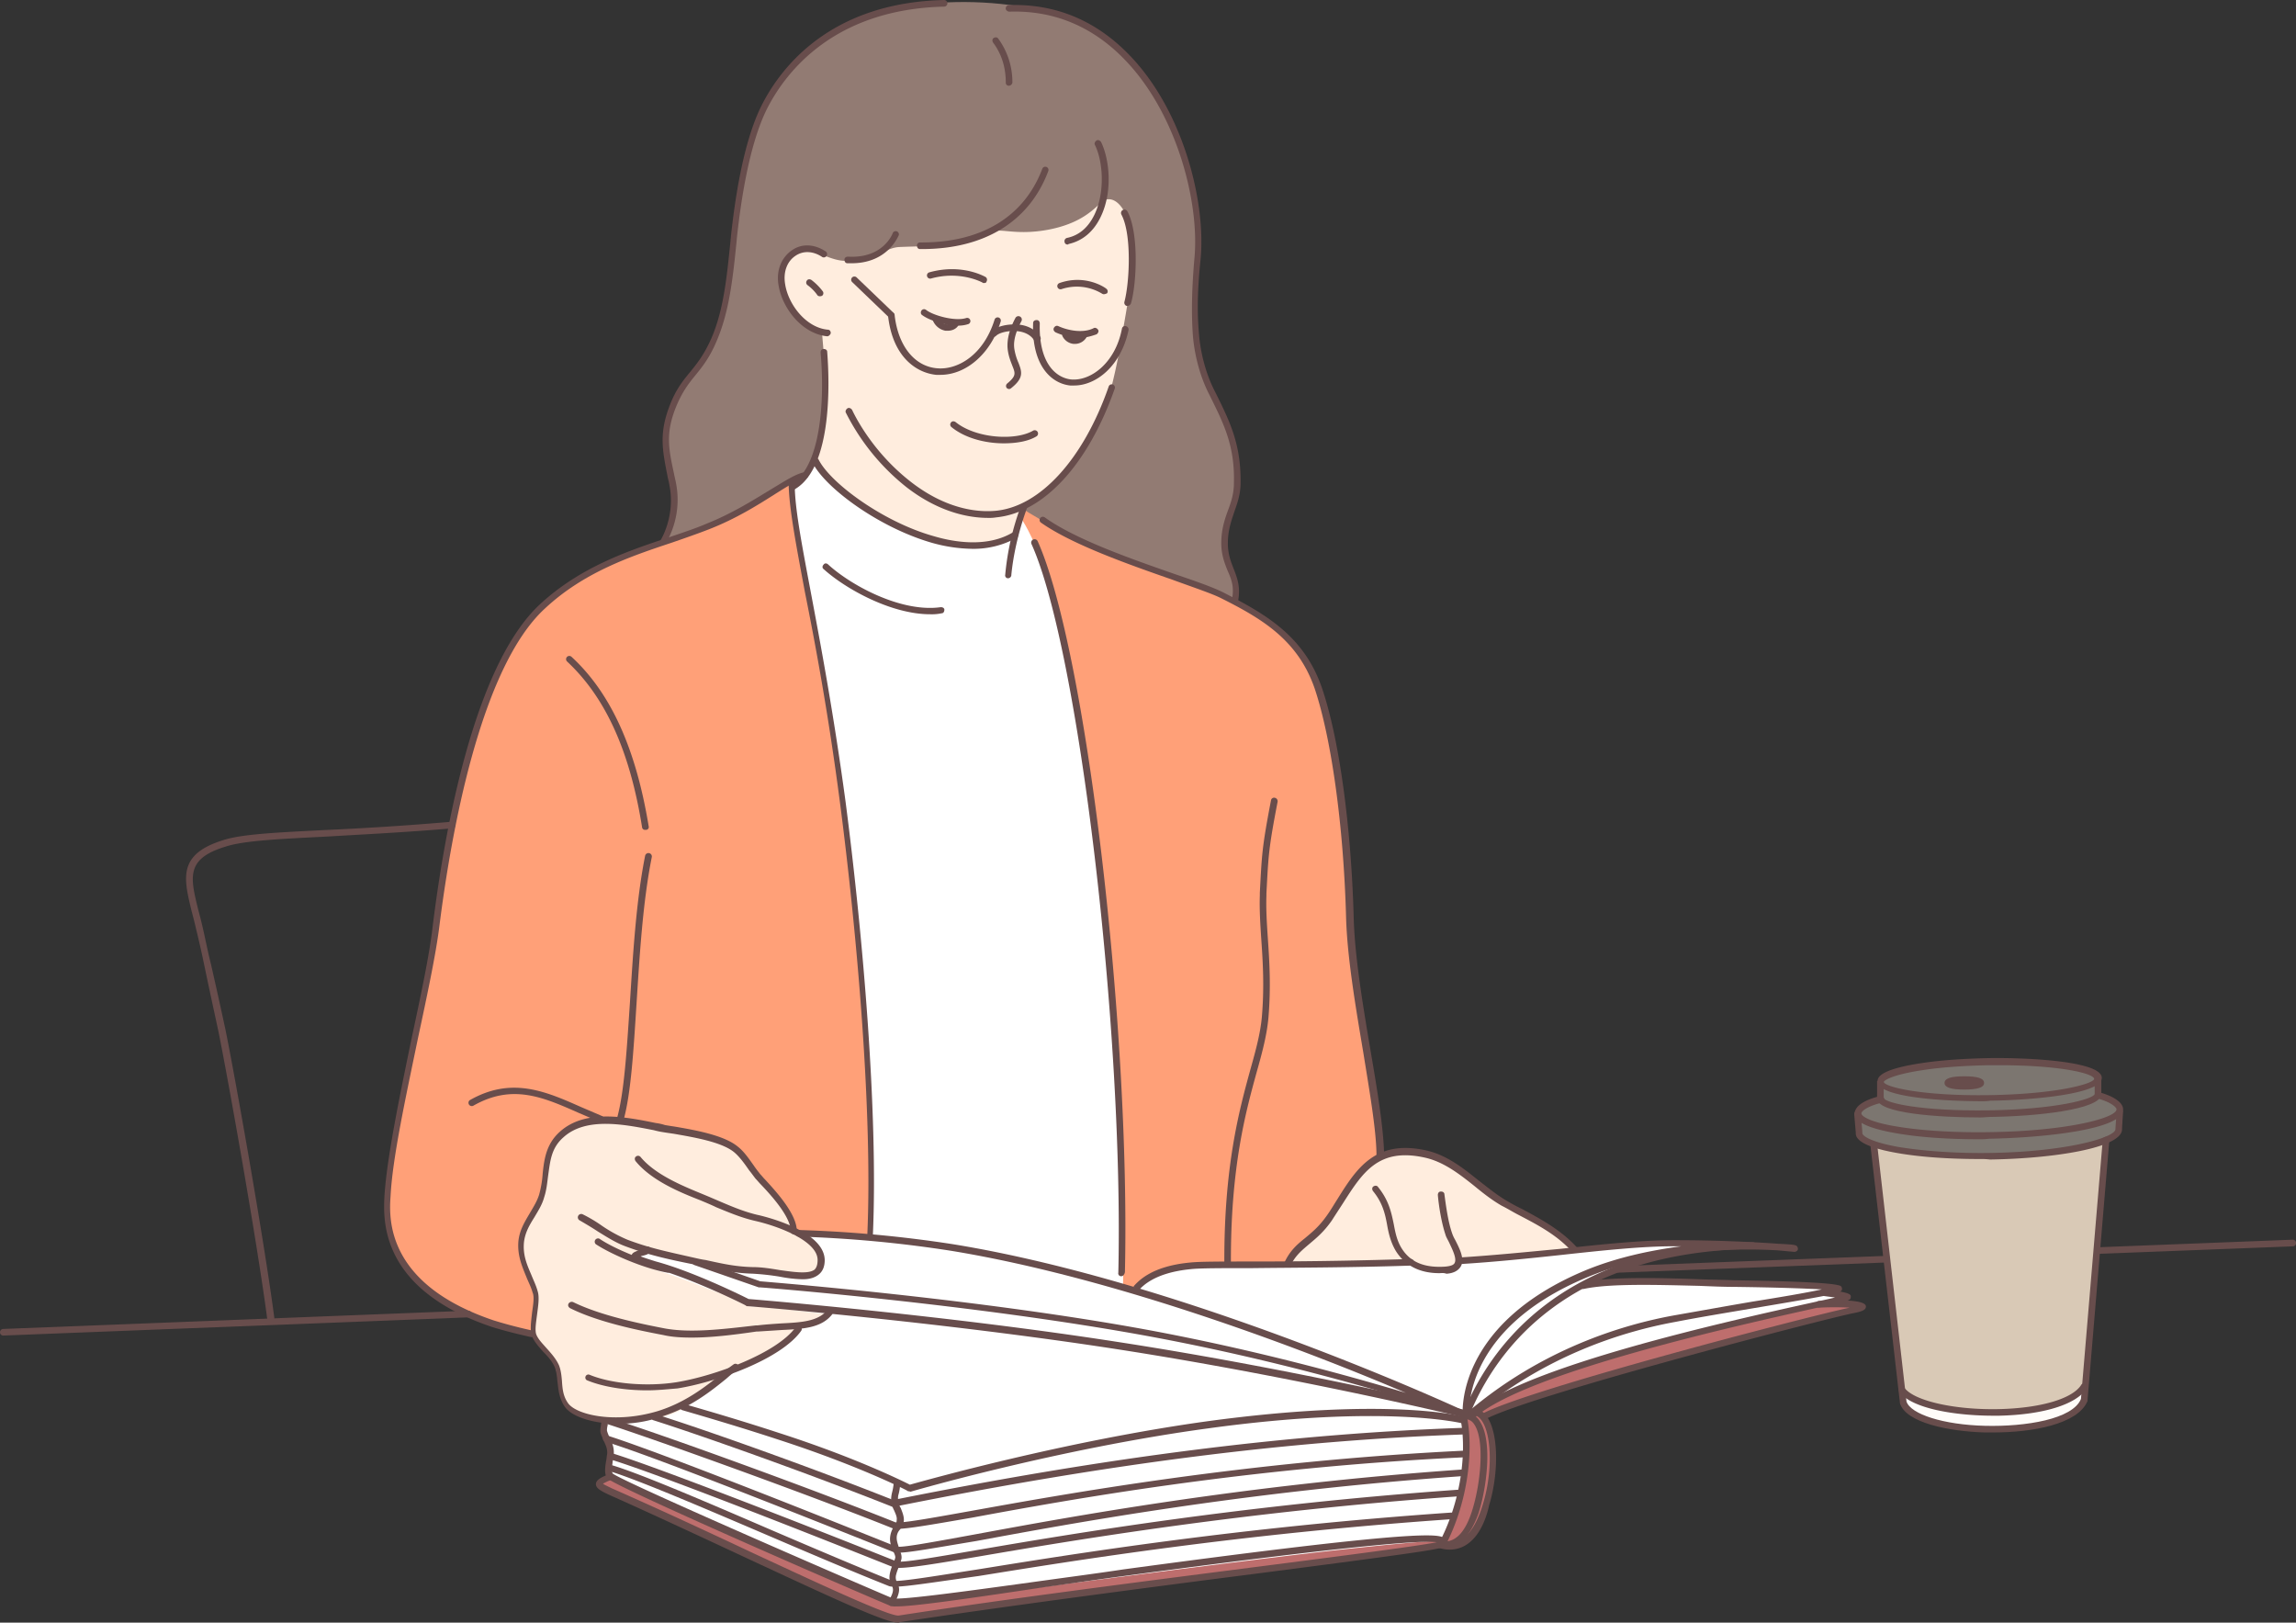 <svg xmlns="http://www.w3.org/2000/svg" viewBox="0 0 2077.89 1468.34"><rect x="0" y="0" width="2077.89" height="1468.34" fill="#333333" stroke="none"/><defs><style>.cls-1{fill:#be6e6d;}.cls-2{fill:#927b73;}.cls-3{fill:#ffa078;}.cls-4{fill:#fff;}.cls-5{fill:#ffedde;}.cls-6{fill:#d9c9b6;}.cls-7{fill:#7c7670;}.cls-8{fill:#fffcf9;}.cls-9{fill:#684d4c;}</style></defs><g id="レイヤー_2" data-name="レイヤー 2"><g id="_Layer_" data-name="&lt;Layer&gt;"><path class="cls-1" d="M549,1338l1112.62-159.27,21.57,5s-101,23-185.43,47.74c-34,10.09-73.44,21.57-99.15,30.29-38.09,12.85-54.62,21.12-54.62,21.12s6.43,11,7.35,28.45c.91,19.74-3.68,47.28-9.64,62.43-3.22,8.26-10.1,17.44-15.61,20.65-12.85,8.26-23.87,4.59-23.87,4.59l-493,67.47-56.46-23.86-211.14-97.77Z"/><path class="cls-2" d="M717,62C735.78,38.1,768.82,16.52,811.05,7.8c39.48-8.26,85.38-7.8,125.31.46,13.77,3.22,30.29,7.35,44.06,14.69,23,11.93,43.15,31.67,53.25,45.44,13.31,17.9,39,62,47.27,107,8.73,46.82-6.42,91.8,3.22,143.21,3.21,17.9,13.77,37.17,20.65,53.7,8.26,20.65,13.77,35.8,16.07,55.54s-16.53,46.36-11.94,70.68c2.3,10.56,7.35,22.49,8.72,31.68,1.84,12.85,0,15.14,0,15.14L600.37,493.88s10.1-27.08,9.18-46.36c-.92-19.73-12.85-31.67-6.88-61.5,6.42-30.75,38.09-57.38,48.19-92.72,15.61-54.62,15.61-116.59,27.08-162C686.66,99.6,706.4,75.28,717,62Z"/><path class="cls-3" d="M918.46,470,924,459.46s44.52,29.83,107.4,51.41c47.74,16.52,107,36.72,139.08,72.06,12.39,13.31,25.24,46.82,27.54,56.91,7.8,35.81,11.47,56.46,16.52,92.26,3.22,24.33,4.59,108.79,9.64,136.33,18.36,102.36,26.17,190,26.17,190l-90,101.44-146,13.31s.92-88.12-4.13-197.82c-4.13-85.84-12.39-184.06-24.79-267.6C960.69,533.82,918.46,470,918.46,470Z"/><path class="cls-3" d="M429.16,665.55C439.72,633.88,452.57,588.9,476,565c18.36-18.36,39.48-36.26,60.59-48.2,34.43-19.27,70.23-28.45,101.9-41.31A486.92,486.92,0,0,0,716,434.67s1.84,24.79,11.47,81.25c14.24,79.86,39,211.14,46.82,312.58,6.43,84.45,11.48,146.42,12.85,197.37,1.38,52.78-.45,92.71-.45,92.71l-305.24,89.05a234.71,234.71,0,0,1-60.13-18.36c-12.85-6-26.62-16.52-36.26-24.33-33.05-27.54-35.8-67-35.8-67l5.51-56.46,34-167.53C401.62,798.66,412.18,716.5,429.16,665.55Z"/><path class="cls-4" d="M547.13,1288.41l26.16-150.09,19.74-9.18,132.65-14.23s87.21,5.51,162.48,18.82a1143.24,1143.24,0,0,1,138.62,34s5.51-9.64,21.58-15.61c16.06-5.51,43.14-7.34,43.14-7.34s80.79,1.83,194.16-2.3c51.87-1.83,121.17-11.47,169.37-14.23,56.92-3.67,89.5-.46,89.5-.46s-44.52,7.35-71.14,15.61-35.34,17.9-35.34,17.9,30.75-2.3,85.37-.92c55.08,1.38,134.49,6,134.49,6l12.85,7.8s-103.28,20.2-189.11,46.82c-26.62,8.26-56.46,16.52-78,25.24-49.11,18.82-78,35.81-78,35.81s2.76,31.21-2.29,60.12c-5,28.46-16.07,53.71-16.07,53.71s22.49-6.43-102.36,7.34c-89.5,10.1-252,31.67-337.82,42.69-34.42,4.59-57.37,6.88-57.37,6.88l-107.41-45.44L550.8,1336.61l.92-23.87-5.51-14.23Z"/><path class="cls-5" d="M744,301.56s1.38,18.82,2.75,28.46c2.3,18.36.92,39-.92,57.38-.91,6.42-8.26,29.37-8.26,29.37s1.84,4.13,7.35,11.48c5.5,7.8,13.77,11.93,21.11,17.44,9.18,6.88,17,15.6,27.08,21.11,9.64,5.05,19.28,10.1,28.92,14.23,12.85,5.51,27.08,9.18,40.85,11.94,9.64,1.83,21.11.91,31.21-.92,8.72-1.38,24.79-8.26,24.79-8.26l8.72-25.71A58.59,58.59,0,0,0,938.2,453c10.09-5.51,17.9-16.06,25.24-24.78,22-25.71,33.51-42.69,41.77-75.28,6-23.87,8.26-37.64,11.47-56.46,2.76-15.6,6.43-36.72,7.81-51.86,1.37-11.48-1.38-34.43-3.22-43.15S1012.09,179,1002,180.39c-7.81.91-14.69,20.19-53.71,27.54-30.29,5.51-43.14-2.3-51.86,2.29-8.72,4.13-35.81,10.56-51.87,11.94-9.64.91-20.66.91-30.75,1.37-8.72.46-16.07,6-24.33,8.26-7.34,1.84-14.69,3.68-22,4.14-16.53,1.37-29.38-12.4-46.36-8.27-6,1.38-9.18,8.27-12.39,12.86-11,16.06,7.8,45.44,22.49,53.7Z"/><path class="cls-5" d="M1164.48,1143.37c6-12.85,14.23-17.44,23.41-24.79,4.13-3.67,9.64-10.55,13.77-15.14,20.2-22,24.79-56,59.67-60.59,5.51-.46,14.69-1.84,19.74-1.38,25.7,3.67,39.47,18.82,60.13,32.59,17,11.48,34,21.57,51.41,32.13,8.26,5,17,10.56,24.32,16.52.92.92,7.35,6.89,7.35,6.89s-16.07,2.29-19.74,2.75c-15.61,1.84-83.54,7.81-83.54,7.81s-1.83,4.13-5,6c-4.13,2.3-10.1,2.3-16.06,2.3-8.72-.46-25.25-6-25.25-6s-10.55-.46-16.52-.46c-17.9-.46-83.54,1.38-83.54,1.38Z"/><path class="cls-5" d="M719.25,1113.53,717.88,1103s-8.73-14.69-14.69-21.58c-7.81-9.64-19.28-19.73-27.08-29.37-3.68-5-6.89-11.48-12.4-15.15-4.59-3.21-11.47-5.05-17-6-10.56-1.83-17.9-6-28.46-7.34-22.95-3.21-44.06-8.72-67-10.56-11-.92-28,2.76-37.64,9.18-20.65,13.31-16.06,34.89-21.57,55.08-4.59,16.07-17.9,30.3-19.74,46.82-2.29,17.44,8.72,28.92,11.93,44.52a57.82,57.82,0,0,1,1.38,17.9c-.92,8.27-4.13,16.07-.92,24.33,2.76,6.43,9.64,10.1,13.77,15.61,3.68,4.59,4.59,13.31,6.43,18.82,3.67,10.1,2.29,17.44,8.72,26.62a27.76,27.76,0,0,0,12.39,9.64c14.23,6,30.3,6.88,45,5,13.77-1.38,31.67-3.22,44.06-10.1,18.36-10.1,51.41-38.1,51.41-38.1s30.75-10.55,42.23-23c2.75-3.21,12.39-12.39,12.39-12.39s1.38-1.38,5-2.3c4.59-1.37,10.55-3.21,15.14-4.59,2.76-.91,6.89-6.88,6.89-6.88s-38.56-4.59-52.33-6.43c-5.5-.46-11,0-16.52-.46-7.8-1.37-15.15-7.8-23-10.55-18.82-6.43-36.72-14.23-55.54-20.2-7.8-2.29-15.15-5.51-23-8.72-.92-.46-6.88-1.84-6.88-3.21,0-.92,11.47-6,11.47-6s13.31,2.75,21.57,5c6.89,1.84,14.69,1.38,21.58,3.67,25.7,8.72,43.6,9.18,70.68,10.56,6.43.46,21.12,5,27.54,4.59,12.85-.92,22-13.77,15.61-25.25-3.21-6-9.18-11-14.69-14.23C723.84,1114.45,719.25,1113.53,719.25,1113.53Z"/><path class="cls-6" d="M1694.63,1037.34l210.22-3.67L1884.65,1260s-35.8,17-76.65,18.35-85.83-13.31-85.83-13.31Z"/><path class="cls-7" d="M1702.89,974.92s23.87-10.56,101.9-13.32c72.06-2.29,92.26,11.48,92.26,11.48l2.29,20.2,17.44,7.34.46,22.49a48.32,48.32,0,0,1-16.06,9.18c-17,6-46.82,12.85-99.61,13.77-32.58.46-64.26-2.29-84-6-25.25-4.59-34-11-34-11l-2.75-22.95,21.57-11Z"/><path class="cls-8" d="M1720.79,1261.33s40.85,16.53,81.7,16.53c20.2,0,40.85-1.38,56.46-6.43a86.68,86.68,0,0,0,25.7-12.85l-1.37,11.93s-4.59,8.26-20.66,14.23c-13.31,5-36.26,7.8-62,8.72-59.67,1.84-80.33-23-80.33-23v-9.18Z"/><path class="cls-4" d="M717.88,443.39l19.73-25.7s12.85,17.44,30.3,31.21c17,13.77,42.22,27.54,64.26,34.89,31.67,11,58.75,10.55,72.52,6.42,11.93-3.67,13.31-6.88,13.31-6.88l5.51-15.15s11,14.69,22.49,49.57c12.39,37.64,26.16,100.06,43.14,221.24,2.3,17,17,124.39,23.87,236.39,5.51,91.79,3.22,195.53,3.22,195.53s-59.22-16.53-123-27.54-105.57-17.44-105.57-17.44,3.22-42.69.92-118c-1.83-57.37-7.8-135.86-16.52-214.81-11-101.44-31.67-208.84-43.61-277.24C719.71,470.93,717.88,443.39,717.88,443.39Z"/><path class="cls-9" d="M726.6,1157.6a118.05,118.05,0,0,1-20.66-2.3,229.26,229.26,0,0,0-24.78-2.75c-15.61-.46-27.09-2.76-43.61-6.43a85.88,85.88,0,0,0-11.47-2.29c-24.79-5-40.4-8.72-60.13-16.07-8.72-3.21-16.53-8.26-24.79-13.31-5.51-3.67-11-6.88-16.52-10.1a3.07,3.07,0,1,1,2.75-5.5,126.33,126.33,0,0,1,17,10.09,130.94,130.94,0,0,0,23.41,12.86c19.28,7.34,34.89,10.55,59.21,16.06,4.13.92,7.81,1.84,11.48,2.3,16.52,3.67,27.54,6,42.23,6.42,8.72,0,17,1.38,25.24,2.76,13.31,1.83,25.71,3.67,31.21-.46,1.84-1.84,2.76-4.59,2.76-8.72,0-17-34.43-30.3-56.46-35.35-11.93-2.75-22-6.88-35.34-12.39-2.76-1.38-6-2.75-9.18-4.13l-5.51-2.3c-18.82-7.34-44.06-17.9-58.29-35.34-.92-1.38-.92-3.21.46-4.13a2.9,2.9,0,0,1,4.13.46c13.31,16.06,38.09,26.16,56,33.51l5.51,2.29,9.64,4.13c12.85,5.51,22.95,9.64,34.43,12.39,2.29.46,60.58,13.32,61.05,40.86,0,6-1.84,10.09-5.06,12.85C737.61,1156.22,732.56,1157.6,726.6,1157.6Z"/><path class="cls-9" d="M560,1288.41c-23.41,0-42.23-6.42-48.65-15.14-5.51-7.81-6-16.07-6.89-23.41-.46-4.59-.92-8.72-2.29-12.4-2.3-5.5-6.43-10.09-10.56-14.23-3.67-4.13-7.35-8.26-9.64-12.85-2.75-5.5-1.38-13.77-.46-22.49.92-6.88,2.3-14.23.46-18.36-1.38-5-3.67-9.18-5.51-13.77-4.13-10.1-8.26-19.73-7.34-32.13.92-10.55,6-18.36,10.55-26.16,3.22-5.51,6.43-10.56,8.27-16.52a94.59,94.59,0,0,0,3.21-19.28c1.38-12.86,3.21-26.63,15.61-37.64,23-20.66,59.67-13.31,86.75-7.81a43.72,43.72,0,0,1,8.26,1.84c2.75.46,5.51.92,8.72,1.38,18.82,3.21,44.52,7.8,56.92,17.9,6,4.59,10.55,11.47,15.14,17.9,1.84,2.75,4.13,5.51,5.51,7.34,1.38,1.38,2.75,3.22,4.59,5.05,10.56,11.48,28.46,31.21,28.46,46.36a2.76,2.76,0,1,1-5.51,0c0-12.85-17.44-32.13-27.08-42.23-1.84-1.83-3.21-3.67-4.59-5-1.84-2.29-3.67-5-6-7.8-4.13-6-8.72-12.39-13.77-16.52-11.47-9.18-36.26-13.31-54.62-16.53-3.21-.46-6.42-.91-9.18-1.37a74.46,74.46,0,0,1-8.72-1.84c-25.7-5-61-12.39-81.7,6.43-11,9.64-11.94,21.11-13.77,34-.92,6.43-1.38,13.31-3.67,20.2-1.84,6.88-5.51,12.39-8.72,17.9-4.59,7.34-8.73,14.23-9.64,23.41-.92,11.47,2.75,19.74,6.88,29.37,1.84,4.59,4.13,9.18,5.51,14.23,1.84,5.51.46,13.77-.46,21.12s-2.29,15.15-.46,18.82c1.84,4.13,5.51,7.8,8.72,11.47,4.13,4.59,8.72,9.64,11.48,15.61,1.83,4.59,2.29,9.18,2.75,14.23.46,6.88.92,13.77,5.51,20.19,7.34,10.56,42.23,18.82,80.78,7.35,25.71-7.81,44.53-23,58.3-34,3.67-3.21,7.34-6,10.55-8.26a2.94,2.94,0,1,1,3.67,4.59c-3.21,2.29-6.42,5-10.09,8.26-14.23,11.48-33.51,27.08-60.59,34.88C585.22,1286.58,571.91,1288.41,560,1288.41Z"/><path class="cls-9" d="M626.08,1210.38c-9.18,0-17.91-.46-25.71-2.29-24.33-4.59-59.67-11.94-84.45-24.33-1.38-.92-2.3-2.29-1.38-4.13a3.48,3.48,0,0,1,4.13-1.38c24.33,11.94,59.21,19.28,83.08,23.87,23,4.13,50.49.92,82.16-2.75h1.38c7.8-.92,15.14-1.38,22-1.84,18.36-.92,33-1.83,41.31-11.93.92-1.38,2.75-1.38,4.13-.46s1.38,2.75.46,4.13c-9.64,12.39-26.16,13.31-45.44,14.23-6.89.46-14.23.92-21.58,1.38h-1.37C662.8,1208.09,643.52,1210.38,626.08,1210.38Z"/><path class="cls-9" d="M585.68,1258.12c-20.19,0-40.39-3.21-54.62-9.18a2.77,2.77,0,0,1,2.3-5c19.73,8.26,51.86,11,78.49,6.89,34.42-5.51,91.34-26.17,108.32-50a3,3,0,0,1,5.05,3.22c-18.36,26.16-77.57,46.82-112,52.32C603.58,1257.2,594.4,1258.12,585.68,1258.12Z"/><path class="cls-9" d="M481,1209.92h-.46c-16.52-3.67-28-6.88-35.34-9.18C342.87,1166.32,347,1103,347.92,1082.32c2.3-35.34,13.77-90.42,24.79-143.66,8.26-38.56,16.06-75.28,18.82-100.07,10.55-85.37,37.18-236.38,97.3-291.92,36.27-33.51,79.41-48.2,117.05-60.59,11.93-4.13,23.41-7.8,34-12.39,22.95-9.18,41.76-21.12,56.91-30.3,13.77-8.26,23.41-14.68,31.21-16.06a2.7,2.7,0,0,1,3.22,2.29,2.51,2.51,0,0,1-2.3,3.22c-6.42.91-16.52,7.34-28.92,15.14-15.14,9.64-34.42,21.58-57.83,30.76-10.56,4.13-22.49,8.26-34.42,12.39C570.54,503.52,528.31,517.75,493,550.8c-58.3,53.7-84.92,203.8-95.48,288.25-3.21,25.25-11,62-19.27,100.52-11,53.25-23,107.87-24.79,142.75-1.38,19.74-4.59,79.41,93.18,112.46,7.34,2.29,18.36,5.51,34.88,9.18a3.16,3.16,0,0,1,2.3,3.67A2.57,2.57,0,0,1,481,1209.92Z"/><path class="cls-9" d="M561.82,1014.85h-.92a3.64,3.64,0,0,1-2.3-3.67c6.43-23.41,8.72-62.43,11.48-103.74,2.75-43.14,5.51-91.8,13.77-133.11a3.06,3.06,0,0,1,6,1.38c-8.26,41.31-11,89.5-13.77,132.19-2.75,43.15-5,80.33-11.47,104.65A3.4,3.4,0,0,1,561.82,1014.85Z"/><path class="cls-9" d="M583.85,750.92a2.57,2.57,0,0,1-2.76-2.29c-11-68.85-33-117.51-67.93-150.09a2.92,2.92,0,1,1,4.13-4.13c35.8,33,58.3,83.53,69.77,153.3a2.5,2.5,0,0,1-2.29,3.21Z"/><path class="cls-9" d="M544.37,1015.31h-.91c-6.89-2.76-13.32-5.51-19.74-8.26-32.13-14.23-60.13-26.63-95.47-6.43a3,3,0,0,1-3.22-5c37.64-21.57,68.39-8.26,100.52,6l19.28,8.26a3.12,3.12,0,0,1,1.84,3.67C546.67,1014.85,545.29,1015.31,544.37,1015.31Z"/><path class="cls-9" d="M1110.78,1147a2.64,2.64,0,0,1-2.75-2.75c-.46-88.13,13.31-139.08,23.4-175.8,5-17.9,9.18-33,10.56-48.2,2.3-27.08.92-49.57-.46-69.3-.92-14.23-1.83-27.54-1.37-40.86v-2.29c1.83-34.42,1.83-40.39,10.09-83.54a2.84,2.84,0,0,1,3.68-2.29,3.16,3.16,0,0,1,2.29,3.67c-8.26,42.69-8.26,48.65-10.1,82.62v2.29c-.46,12.86.46,26.17,1.38,39.94,1.38,20.19,2.75,42.68.46,70.22-1.38,15.61-5.51,31.22-10.56,49.12-10.1,36.72-23.87,86.75-23.41,174.42a3.07,3.07,0,0,1-3.21,2.75Z"/><path class="cls-9" d="M787.64,1121.34h0a2.59,2.59,0,0,1-2.75-3.22c5.05-112.45-9.64-276.31-24.79-392.44-10.55-80.79-22.49-144.13-31.67-190-8.26-44.06-14.23-75.73-14.69-97.31a2.65,2.65,0,0,1,2.76-2.75h0a2.65,2.65,0,0,1,2.75,2.75c0,20.66,6,52.33,14.23,95.94,8.72,46.35,20.66,109.24,31.67,190.48,15.15,116.13,29.84,280.45,24.79,393.36C790.4,1120,789.48,1121.34,787.64,1121.34Z"/><path class="cls-9" d="M1014.85,1154.84h0a2.58,2.58,0,0,1-2.76-3.21c5-219.4-35.8-564.11-78.48-659.12a3.08,3.08,0,1,1,5.5-2.76c43.61,97.31,84,437.43,78.95,661.42C1017.6,1153.47,1016.23,1154.84,1014.85,1154.84Z"/><path class="cls-9" d="M1302.64,1152.09c-17.9,0-31.21-6.88-39.47-20.2-4.59-7.8-6.43-15.6-7.81-23.41-1.83-10.09-4.13-20.19-12.85-30.75-.92-1.38-.92-3.21.46-4.13s3.21-.92,4.13.46c9.64,11.93,11.94,22.49,14.23,33.51,1.38,7.34,2.76,14.68,6.89,21.57,7.8,12.85,20.65,18.36,39.93,17,4.59-.46,7.34-1.37,8.26-3.21,2.3-4.13-2.29-12.85-5.05-18.82-1.37-2.75-2.75-5-3.21-6.88-3.67-11-6-25.71-6.89-35.81,0-1.83.92-3.21,2.76-3.21s3.21.92,3.21,2.76c1.38,10.09,3.21,24.32,6.89,34.88a31.42,31.42,0,0,0,2.75,6c3.67,7.34,9.18,17.44,5.05,24.32-2.3,3.67-6.43,6-12.85,6.43C1306.31,1151.63,1304.48,1152.09,1302.64,1152.09Z"/><path class="cls-9" d="M1165.4,1146.58a1.69,1.69,0,0,1-1.38-.46c-1.37-.91-2.29-2.29-1.37-4.13,5-10.56,11.47-16.06,18.36-21.57,6-5.05,12.39-10.1,19.27-19.74,3.68-5,6.89-10.56,10.1-15.6,17.44-28,34.43-54.17,80.33-44.07,18.36,4.13,33,15.61,47.27,27.08,7.81,6,15.61,12.4,23.87,17.45a181.31,181.31,0,0,0,16.07,8.72c17,9.18,34.88,18.82,49.11,34.42a2.92,2.92,0,0,1-4.13,4.13c-13.77-15.14-30.29-23.87-47.74-33-5.5-2.75-10.55-6-16.06-8.72-8.72-5-17-11.47-24.79-17.9-13.77-11-28-22-45-25.7-41.77-9.18-56,13.31-73.9,41.31-3.21,5-6.88,10.55-10.09,15.6-7.35,10.56-14.23,16.07-20.2,21.12-6.43,5.51-12.39,10.1-17,19.28C1167.24,1145.66,1166.32,1146.58,1165.4,1146.58Z"/><path class="cls-9" d="M1248.48,1048.81a2.64,2.64,0,0,1-2.75-2.75c0-22-6-56.92-11.94-93.64-6.88-40.85-14.69-86.75-15.6-123-2.3-82.62-13.32-161.57-28.46-206.55-15.15-43.6-47.28-62.88-84.92-81.7-8.26-4.13-24.78-9.64-43.6-16.52-38.1-13.32-90.88-31.68-119.34-51.87a2.94,2.94,0,0,1,3.67-4.59c28,20.19,79.87,38.1,118,51.41,20.2,6.88,35.8,12.39,44.53,17,38.55,19.74,72.06,39.47,88.12,85.37,15.61,45.44,26.63,124.85,28.92,208.39.92,35.8,8.72,81.7,15.61,122.55,6.42,37.18,11.93,72.07,11.93,94.56C1251.69,1047.44,1250.32,1048.81,1248.48,1048.81Z"/><path class="cls-9" d="M1325.13,1282.45h-.92c-1.37-.46-128.52-44.53-285.49-73.44-157.44-28.92-348.84-44.07-351.14-44.07h-.92l-58.29-20.19a2.9,2.9,0,1,1,1.84-5.51L688,1159.43c9.64.92,196.91,15.61,351.14,44.07,96.39,17.9,181.3,41.31,233.17,56.91-84-35.8-257.5-103.27-411.26-128.52A1112.92,1112.92,0,0,0,722.92,1119c-1.83,0-2.75-1.37-2.75-3.21s1.38-2.75,3.21-2.75a1130.51,1130.51,0,0,1,139.08,12.85c212.06,34.42,461.3,150.09,464.05,151.47a2.54,2.54,0,0,1,1.38,3.67A4,4,0,0,1,1325.13,1282.45Z"/><path class="cls-9" d="M1030,1168.16l-2.3-1.84-1.84-2.3c4.59-5,16.53-18.36,51.41-21.57,8.72-.92,28.46-.92,56.46-.92,37.18,0,87.67-.46,142.75-2.29a3,3,0,0,1,.46,6c-55.08,1.83-106,1.83-143.21,2.29-27.54,0-47.74,0-56,.92C1045.14,1151.63,1034.13,1163.56,1030,1168.16Z"/><path class="cls-9" d="M1326.51,1282.91a2.64,2.64,0,0,1-2.75-2.76c0-.92-6.89-81.7,111.53-130.81,28-11.48,58.3-17.91,86.29-21.58h-7.34c-28,0-63.34,3.67-101,7.81-29.83,3.21-61,6.42-91.34,8.26-1.38,0-3.21-1.38-3.21-2.76a3.07,3.07,0,0,1,2.75-3.21c29.84-1.84,61-5,90.88-7.8,37.64-4.13,73.44-7.81,101.9-7.81h1.84c39.47,0,74.35,1.84,93.17,3.22,9.64.46,15.15.91,15.15,1.37,1.84,0,2.75,1.84,2.75,3.22,0,1.83-1.83,2.75-3.21,2.75,0,0-5.51-.46-15.15-1.38-32.13-1.83-107.86-2.29-171.2,23.87-114.75,47.28-107.87,123.93-107.87,124.85a3.07,3.07,0,0,1-3.21,2.76Z"/><path class="cls-9" d="M1325.13,1282.45h-.92c-1.37-.46-152.84-36.72-313-61.51s-333.24-39-335.07-39c-.46,0-.92,0-.92-.45-.46-.46-48.2-24.33-83.54-34-17.44-4.59-20.2-7.34-20.2-10.56,0-3.67,4.14-4.59,8.27-6,1.37-.46,3.21-.92,4.13-1.38a2.79,2.79,0,0,1,3.21-1.38,3.12,3.12,0,0,1,1.84,3.67c-.92,2.76-3.68,3.68-7.81,4.59-.46,0-.91.46-1.37.46,2.29.92,6.42,2.3,13.77,4.59,34,9.18,78.49,31.22,84,34,11,.92,179,14.69,335.07,39,160.65,24.79,312.12,61,313.5,61.51a3.17,3.17,0,0,1,2.3,3.67C1327.43,1281.53,1326.05,1282.45,1325.13,1282.45Z"/><path class="cls-9" d="M604.5,1151.63H604c-22.49-4.13-51.4-17-64.72-25.7a3,3,0,0,1,3.22-5c12.85,8.72,40.85,20.65,62.42,24.78a3.17,3.17,0,0,1,2.3,3.68A2.92,2.92,0,0,1,604.5,1151.63Z"/><path class="cls-9" d="M822.53,1349.46a1.69,1.69,0,0,1-1.38-.46c-.46-.46-44.52-23-118.42-46.82-32.13-10.55-63.34-19.73-85.38-26.16a2.9,2.9,0,0,1,1.84-5.51c22.49,6.43,53.7,15.61,85.83,26.16,68.39,22,111.08,43.15,118.43,46.82,13.31-3.67,140-39.47,269-57.37,162-22,229.5-5,232.25-4.13a3.63,3.63,0,0,1,2.3,3.67,3.15,3.15,0,0,1-3.67,2.29c-.46,0-69.77-17.44-230,4.59-135.41,18.36-268.06,56.92-269.44,57.38C823,1349.46,823,1349.46,822.53,1349.46Z"/><path class="cls-9" d="M1327,1282.45h-.92a3.14,3.14,0,0,1-1.84-3.68c22.5-56.45,86.76-151.93,262.09-154.68,1.84,0,2.76,1.38,3.22,2.75s-1.38,2.76-2.76,3.22c-172.12,2.75-234.55,95.47-257,150.55A2.51,2.51,0,0,1,1327,1282.45Z"/><path class="cls-9" d="M812.89,1468.34c-11.48,0-55.08-20.2-134.95-57.37-39.47-18.36-84.45-39.48-126.68-58.3-7.8-3.67-11.94-6-11.94-9.64s4.14-6,11-8.72c1.38-.46,3.21,0,3.67,1.38s0,3.21-1.37,3.67a47.27,47.27,0,0,0-6.89,3.21c.92.92,3.21,1.84,7.8,4.14,42.69,18.81,87.21,39.47,127.15,58.29,64.26,29.83,124.39,57.83,132.65,56.91,95-14.68,220.32-30.75,320.38-43.6,85.83-11,160.19-20.66,169.37-23.41,20.66-39.93,24.33-85.37,18.36-112.46a3,3,0,0,1,2.3-3.67,2.84,2.84,0,0,1,3.67,2.3c6,28.46,2.29,75.73-19.28,117.5-1.38,2.76-6.89,4.13-173.5,25.71-100.52,12.85-225.37,29.37-320.38,43.6A1.69,1.69,0,0,1,812.89,1468.34Z"/><path class="cls-9" d="M811.05,1453.65a15.7,15.7,0,0,1-5-.46c-2.29-.46-251.53-108.32-256.58-115.66-2.75-3.68-1.83-10.1-.92-15.61.46-1.84.46-4.13.92-6,.46-5-1.37-8.26-3.21-12.39-.92-2.3-1.84-4.13-2.75-6.89-.46-2.29,0-5,.45-7.8,0-.92.46-2.29.46-2.75a3,3,0,1,1,6-.46c0,.92-.46,2.29-.46,4.13-.46,1.38-.92,4.59-.46,5.51a28.31,28.31,0,0,0,2.3,5.51c1.83,4.13,4.13,8.72,3.67,15.14a26.84,26.84,0,0,1-.92,6c-.46,4.13-1.38,9.64,0,11.47,9.18,7.81,251.53,112.46,253.37,112.92,7.34,1.83,70.23-6.89,136.78-16.07,23-3.21,47.74-6.42,72.06-10.1,243.73-33,282.29-33,289.17-28.91a3,3,0,1,1-3.21,5c-5.51-3.22-60.13-.46-285,29.83-24.32,3.22-49.11,6.89-72.06,10.1C872.1,1447.23,826.66,1453.65,811.05,1453.65Z"/><path class="cls-9" d="M1307.23,1400.41a2.76,2.76,0,0,1,0-5.51c10.56,0,18.82-8.72,24.79-27.08,8.26-25.7,11.47-63.8,2.75-78-1.83-3.21-4.13-5-7.34-5.51-1.84-.46-2.76-1.83-2.3-3.21.46-1.84,1.84-2.76,3.22-2.3,4.59.46,8.72,3.22,11.47,8.27,11,17.9,5.51,60.12-1.84,82.61C1330.64,1389.85,1320.54,1400.41,1307.23,1400.41Z"/><path class="cls-9" d="M1343,1284.74a4,4,0,0,1-2.75-1.38,2.8,2.8,0,0,1,1.38-4.13c40.85-22,295.13-88.13,332.31-95.93a274.8,274.8,0,0,0-27.54,0,3,3,0,0,1-.46-6c12.4-.92,41.77-1.84,42.69,4.58.46,3.68-4.13,5-11.47,6.43-27.09,5.51-292.85,74.36-332.78,95.93A1.69,1.69,0,0,1,1343,1284.74Z"/><path class="cls-9" d="M1330.64,1282.45a3.46,3.46,0,0,1-2.29-.92c-.92-1.38-.92-3.22.45-4.13,66.1-56,138.16-78.49,186.82-87.21,21.11-3.68,46.36-8.27,70.68-12.4,23-3.67,47.74-7.8,62.43-11-15.61-.92-42.69-1.84-79.87-2.3-9.18,0-19.74-.46-30.75-.92-38.1-.91-81.24-2.29-104.65,2.76a3.06,3.06,0,1,1-1.38-6c23.87-5,67.47-4.13,106-2.75,11,.46,21.57.46,30.75.92,62,.91,95,2.75,97.31,5.5a3.51,3.51,0,0,1,.92,2.3c-.46,3.67-.46,4.13-79.87,17.44-24.32,4.13-49.57,8.26-70.68,12.39-48.2,8.73-118.88,30.76-184.06,85.84C1332,1282,1331.1,1282.45,1330.64,1282.45Z"/><path class="cls-9" d="M1334.77,1282.45a3.49,3.49,0,0,1-2.29-.92c-.92-1.38-.92-3.22.46-4.13,48.65-41.31,230-81.7,307.07-98.69,8.26-1.83,15.14-3.21,20.65-4.59-3.21-.46-6.88-.92-10.1-1.37-1.83,0-2.75-1.84-2.75-3.22,0-1.83,1.38-2.75,3.21-2.75,24.33,2.75,24.33,4.59,23.87,7.34s-.46,2.76-34,10.1c-70.22,15.61-257,57.37-304.77,97.31C1336.15,1282,1335.23,1282.45,1334.77,1282.45Z"/><path class="cls-9" d="M806.46,1453.19a1.66,1.66,0,0,1-1.37-.46,3,3,0,0,1-.92-4.13c5.51-8.72,4.13-11.47,2.75-14.22-1.38-2.3-2.75-5.51-1.38-11.48a40.38,40.38,0,0,1,2.3-6.89,49.45,49.45,0,0,0,2.29-6c.46-1.38-.45-3.67-1.83-6.43-1.38-3.21-3.21-7.8-2.76-12.39a21.15,21.15,0,0,1,3.68-10.1c1.37-1.84,2.29-3.21,2.29-5.51.46-2.75-.92-5.51-2.29-8.72-1.38-2.75-2.76-6-2.76-9.18a28.65,28.65,0,0,1,.92-7.34,50.07,50.07,0,0,0,1.38-7.81c0-1.83,1.37-2.75,3.21-2.75s2.75,1.38,2.75,3.21a56.18,56.18,0,0,1-1.37,8.72,12.16,12.16,0,0,0-.46,6,13.73,13.73,0,0,0,2.29,6.89c1.38,3.67,3.22,7.8,2.76,11.93-.46,3.67-2.3,6-3.67,7.8a10.82,10.82,0,0,0-2.76,7.35c0,3.21,1.38,6.42,2.3,9.64,1.37,3.67,2.75,6.88,1.83,10.09a40.33,40.33,0,0,1-2.29,6.89,35.69,35.69,0,0,0-2.3,6.43,9.06,9.06,0,0,0,.92,7.34c2.3,4.59,3.21,8.72-3.21,19.74C808.76,1452.73,807.84,1453.19,806.46,1453.19Z"/><path class="cls-9" d="M810.13,1364.15h-.91c-80.79-32.13-178.55-66.56-218-79a2.9,2.9,0,0,1,1.84-5.51c39.93,12.4,137.7,46.82,218.48,79a3.12,3.12,0,0,1,1.84,3.67C812.43,1363.23,811.51,1364.15,810.13,1364.15Z"/><path class="cls-9" d="M811.51,1362.77a2.57,2.57,0,0,1-2.75-2.29c-.46-1.38.92-3.22,2.29-3.68,192.32-38.55,355.27-59.21,511.79-64.71a3,3,0,1,1,.46,6c-156.52,5.51-318.55,26.16-510.87,64.72Z"/><path class="cls-9" d="M812.43,1383.43c-2.3,0-3.67,0-4.59-.46-76.65-30.76-214.81-80.33-257.5-94.1a2.9,2.9,0,1,1,1.84-5.51c43.14,13.31,181.3,63.35,258,94.1,4.14,1.38,32.13-3.67,67.94-10.1,86.75-15.61,248.32-45,446.14-54.62a3,3,0,1,1,.46,6c-197.37,9.18-358.48,38.55-445.23,54.62C840,1380.21,821.15,1383.43,812.43,1383.43Z"/><path class="cls-9" d="M813.35,1405c-2.3,0-3.67,0-4.59-.46-142.29-56.92-230.42-90.88-261.17-100.06a2.9,2.9,0,1,1,1.83-5.51c30.76,9.64,118.88,43.15,261.63,100.52,4.13,1.38,33.51-4.13,71.15-11,84.45-15.6,242.35-45,441.56-58.75,1.83,0,3.21.92,3.21,2.76s-.92,3.21-2.76,3.21c-198.74,13.77-356.18,43.15-440.64,58.75C842.26,1401.33,822.53,1405,813.35,1405Z"/><path class="cls-9" d="M813.81,1418.77c-2.3,0-4.13,0-5-.46-93.18-37.18-216.19-85.37-255.21-97.31a2.9,2.9,0,0,1,1.84-5.51c39.47,12.4,162.49,60.13,255.66,97.31,4.13,1.84,35.35-3.67,75.28-10.55,83.08-14.23,237.76-40.4,432.84-54.17,1.83,0,3.21.92,3.21,2.76s-.92,3.21-2.76,3.21c-195.07,13.77-349.29,39.93-432.37,54.16C844.1,1415.56,823.45,1418.77,813.81,1418.77Z"/><path class="cls-9" d="M810.13,1435.75c-2.75,0-4.13,0-5.5-.46-31.22-12.39-71.15-29.37-109.7-45.9-60.13-25.7-117-50-142.29-57.83a2.9,2.9,0,1,1,1.83-5.51c25.71,7.8,82.62,32.13,143.21,58.29,38.56,16.53,78.49,33.51,109.24,45.9,4.13,1.84,36.72-3.67,78-10.09,88.13-14.23,235.47-38.1,428.25-51.41,1.83,0,3.21.92,3.21,2.75s-.92,3.22-2.75,3.22c-192.32,13.31-339.66,37.17-427.79,51.4C843.18,1432.08,820.23,1435.75,810.13,1435.75Z"/><path class="cls-9" d="M2.75,1208.55A3,3,0,0,1,0,1205.79a3.07,3.07,0,0,1,2.75-3.21l420.91-16.52a3,3,0,0,1,.46,6L2.75,1208.55Z"/><path class="cls-9" d="M1464.67,1151.63a3,3,0,0,1-2.76-2.75,3.08,3.08,0,0,1,2.76-3.22l241.43-9.18a3.08,3.08,0,0,1,3.22,2.76c0,1.83-.92,3.21-2.76,3.21l-241.89,9.18Z"/><path class="cls-9" d="M1898,1134.65a3,3,0,0,1-2.75-2.76,3.07,3.07,0,0,1,2.75-3.21l176.72-6.88a3,3,0,1,1,.46,6L1898,1134.65Z"/><path class="cls-9" d="M1803.87,1296.22h-7.8c-32.13-.92-71.61-8.72-76.66-26.63v-.46l-26.62-232.25c0-1.84.92-3.21,2.76-3.21,1.37,0,3.21.92,3.21,2.75l.46,2.3,26.16,229.5c3.67,11.47,33.51,21.11,71.15,22,36.72.92,79.4-6,86.75-24.33L1903,1031.37c0-1.83,1.38-2.75,3.22-2.75s2.75,1.37,2.75,3.21l-19.73,235v.92C1880.52,1288.87,1839.21,1296.22,1803.87,1296.22Z"/><path class="cls-9" d="M1791,1030.91c-28.46,0-54.62-1.83-75.28-5.5-37.18-6.43-37.18-15.15-37.18-17.91,0-7.8,12.4-13.31,23-15.6a3.06,3.06,0,0,1,1.38,6c-11.93,2.75-18.36,7.34-18.36,9.63s6.88,7.81,32.59,11.94c22,3.67,51.87,5.51,83.08,5,70.68-.92,115.21-12.85,115.21-20.66,0-1.83-5.05-6.42-16.53-9.64a3.12,3.12,0,0,1-1.83-3.67,2.89,2.89,0,0,1,3.67-1.83c10.1,2.75,20.65,8.26,20.65,15.14.46,18.36-72.06,25.71-121.17,26.63A66,66,0,0,1,1791,1030.91Z"/><path class="cls-9" d="M1793.77,996.49c-36.26,0-94.55-3.67-94.55-17.9,0-2.76,0-10.56,39.47-16.53,17.9-2.75,39-4.13,62-4.59,34.88-.46,101.44,2.76,101.44,17.91h0c0,15.14-66.1,20.19-101,20.65A42,42,0,0,1,1793.77,996.49Zm15.15-32.59h-8.72c-22.49.46-43.61,1.84-61,4.59-27.08,4.13-34,9.18-34.42,10.56.91,4.59,34.88,12.85,95.47,11.93s94.09-10.1,95-14.69C1894.75,971.24,1864,963.9,1808.92,963.9Z"/><path class="cls-9" d="M1792.39,1011.18c-38.09,0-93.17-3.68-93.63-17V978.13h6v15.6c1.83,4.14,32.58,11.94,95.93,11,59.67-.92,93.63-10.1,95-14.69V976.29h6v13.77c0,14.23-60.13,20.2-101,20.66C1798.36,1010.72,1795.61,1011.18,1792.39,1011.18Z"/><path class="cls-9" d="M1791.94,1048.81c-28.46,0-54.63-1.83-75.28-5.5-36.72-6.43-37.18-15.15-37.18-17.9,0-1.38-.92-11-1.38-17,0-1.83.92-3.21,2.76-3.21s3.21.92,3.21,2.75c0,1.38,1.38,15.15,1.38,17.44s6.88,7.81,32.13,12.4c22,3.67,51.86,6,83.08,5.51,68.39-.92,113.83-13.77,113.83-21.58,0-1.37.92-12.39.92-15.6,0-1.84,1.37-2.76,3.21-2.76s2.75,1.38,2.75,3.22c-.46,6.42-.91,14.23-.91,15.14.45,17-61.51,26.62-119.34,27.54A64.58,64.58,0,0,0,1791.94,1048.81Z"/><path class="cls-9" d="M1803.87,1281.07c-34.43,0-73.9-6.43-84.92-21.57-.91-1.38-.91-3.22.46-4.13s3.22-.92,4.13.45c8.73,11.94,45.9,20.2,85.84,19.28,37.18-.92,65.63-9.18,73.9-21.57a3,3,0,1,1,5,3.21c-9.64,14.23-39,23.41-78.95,24.33Z"/><path class="cls-9" d="M1777.71,985.93c-11.94,0-17.9-1.83-17.9-6s6-6,17.9-6,17.9,1.83,17.9,6S1789.64,985.93,1777.71,985.93Zm-2.76-6h0Z"/><path class="cls-9" d="M244.65,1196.61a2.64,2.64,0,0,1-2.76-2.75c-9.18-70.23-35.34-216.65-44.06-259.8-2.75-12.85-8.26-38.09-12.85-60.12-2.76-13.32-5.51-25.25-7.35-32.59q-2.06-9-4.13-16.53c-7.34-30.29-12.85-51.86,28.92-64.72,17.44-5.51,50-6.88,95-9.18,30.76-1.37,68.85-3.67,111.54-7.34,1.84,0,3.21.92,3.21,2.75s-.92,3.22-2.75,3.22c-42.69,3.67-81.24,5.5-111.54,7.34-44.52,2.29-76.65,3.67-93.64,9.18-36.26,11-32.13,27.54-24.78,57.37Q181.54,831,183.6,840c1.84,7.8,4.13,19.74,7.34,32.59,5.05,22,10.56,47.28,13.31,60.13,8.73,43.14,34.89,190,44.07,260.25a5,5,0,0,1-3.67,3.67Z"/><path class="cls-9" d="M1311.82,1402.25a34.22,34.22,0,0,1-9.18-1.38,3.06,3.06,0,0,1,1.38-6c17.44,4.59,29.83-6.43,38.1-34,10.09-33,7.34-72.52-5.51-79.4a3.08,3.08,0,0,1,2.75-5.51c17,9.18,18.36,53.24,8.26,86.29C1345.33,1373.33,1336.61,1402.25,1311.82,1402.25Z"/><path class="cls-9" d="M748.63,304.32h0c-23-2.3-40.85-25.71-44.07-46.36-2.29-13.31,2.76-25.25,12.4-31.67,8.72-6,19.73-5.51,29.83.92a3,3,0,1,1-3.21,5c-7.8-5-16.52-5.5-23.41-.91-7.8,5-11.47,14.68-9.64,25.7,2.76,18.36,18.82,39.47,38.56,41.31,1.83,0,2.75,1.38,2.75,3.21C751.38,302.94,750,304.32,748.63,304.32Z"/><path class="cls-9" d="M741.75,268.06a2.53,2.53,0,0,1-2.3-1.38,39,39,0,0,0-8.72-8.72,2.9,2.9,0,0,1-.46-4.13c.92-1.38,2.75-1.38,4.13-.46a52.45,52.45,0,0,1,10.1,10.1,2.9,2.9,0,0,1-.46,4.13A4.13,4.13,0,0,1,741.75,268.06Z"/><path class="cls-9" d="M718.79,442.94a4,4,0,0,1-2.75-1.38,3,3,0,0,1,.92-4.13c24.79-15.15,29.83-71.15,25.7-118.43,0-1.83.92-3.21,2.76-3.21s3.21.92,3.21,2.76c1.83,23.86,5.51,103.27-28.92,123.93A1.61,1.61,0,0,1,718.79,442.94Z"/><path class="cls-9" d="M894.13,468.64c-16.52,0-43.6-4.59-73.44-27.54a201.8,201.8,0,0,1-55.08-67.47c-.92-1.38,0-3.22,1.38-4.13s3.21,0,4.13,1.37c4.13,8.72,20.2,39.48,53.24,65.18s62,27.54,76.66,26.16c39.93-3.67,79.4-46.36,102.35-112.45a2.9,2.9,0,1,1,5.51,1.83c-24.33,69.31-64.72,112.46-107.4,116.59A37.08,37.08,0,0,1,894.13,468.64Z"/><path class="cls-9" d="M1020.36,276.78h-.92a3.12,3.12,0,0,1-1.84-3.67c4.59-17,6.89-61.05-2.75-79a3.08,3.08,0,0,1,5.51-2.76c10.55,19.74,8.26,65.64,3.21,83.08A3.46,3.46,0,0,1,1020.36,276.78Z"/><path class="cls-9" d="M913.41,352.05a3.51,3.51,0,0,1-2.3-.92,2.92,2.92,0,0,1,.46-4.13c8.27-6.88,7.35-9.18,4.59-16.06-1.37-3.67-3.21-7.8-4.13-14.23-1.37-10.56,2.76-21.11,6.89-28.92a3.08,3.08,0,0,1,5.51,2.76c-3.68,6.88-7.81,16.52-6.43,25.24a50.57,50.57,0,0,0,3.67,12.4c3.21,8.26,5.05,13.77-6.42,22.94A3.49,3.49,0,0,1,913.41,352.05Z"/><path class="cls-9" d="M908.36,401.17c-16.52,0-34.88-4.59-47.27-14.69a2.91,2.91,0,0,1-.47-4.13c.92-1.38,2.76-1.38,4.14-.46,18.81,15.14,54.62,17,70.22,7.8a3,3,0,0,1,3.22,5.05C930.85,399.33,919.84,401.17,908.36,401.17Z"/><path class="cls-9" d="M890.46,256.12a1.69,1.69,0,0,1-1.38-.46s-19.73-11-46.36-3.67a2.9,2.9,0,0,1-1.83-5.51c29.37-8.26,50,3.67,51,4.13a3,3,0,0,1,.91,4.14C892.75,255.66,891.84,256.12,890.46,256.12Z"/><path class="cls-9" d="M999.24,266.22a2.74,2.74,0,0,1-1.83-.46,44.11,44.11,0,0,0-36.72-4.13,2.9,2.9,0,1,1-1.84-5.51c23.41-8.26,41.31,4.13,42.23,5.05a3,3,0,0,1,.92,4.13A6.54,6.54,0,0,1,999.24,266.22Z"/><path class="cls-9" d="M867.05,294.68c-11.93,0-26.62-5.05-32.59-9.64-1.38-.92-1.38-2.75-.46-4.13a2.9,2.9,0,0,1,4.13-.46c6.43,5.05,26.17,10.56,36.26,7.34a2.9,2.9,0,1,1,1.84,5.51A29.53,29.53,0,0,1,867.05,294.68Z"/><path class="cls-9" d="M977.21,305.69a55.61,55.61,0,0,1-22-5c-1.38-.92-2.3-2.3-1.38-4.14.92-1.37,2.3-2.29,4.13-1.37,9.18,4.13,22.49,6.42,31.67,1.83,1.38-.92,3.22,0,4.13,1.38s0,3.21-1.37,4.13C987.31,304.32,982.26,305.69,977.21,305.69Z"/><path class="cls-9" d="M857.87,299.27h-2.29a15.31,15.31,0,0,1-11.48-9.64,2.9,2.9,0,0,1,5.51-1.84A8.67,8.67,0,0,0,856,293.3c1.38.46,4.59,0,6.89-2.75.92-1.38,2.75-1.38,4.13-.46s1.38,2.75.46,4.13C865.67,297.43,862,299.27,857.87,299.27Z"/><path class="cls-9" d="M973.08,311.2H971.7a12.63,12.63,0,0,1-10.1-6.88,3.08,3.08,0,0,1,5.51-2.76,5.65,5.65,0,0,0,5,3.22,6.18,6.18,0,0,0,6.43-3.22,3,3,0,0,1,5,3.22A12.19,12.19,0,0,1,973.08,311.2Z"/><path class="cls-9" d="M770.66,238.22H767c-1.84,0-2.76-1.38-2.76-3.21s1.38-2.76,3.22-2.76c32.13,1.84,40.39-21.11,40.39-21.11a2.9,2.9,0,1,1,5.51,1.84C812.89,213.44,803.71,238.22,770.66,238.22Z"/><path class="cls-9" d="M834.46,225.37h-1.83c-1.84,0-2.76-1.38-2.76-3.21a2.65,2.65,0,0,1,2.76-2.76h0c55.08.46,94.09-23,110.61-66.55a2.9,2.9,0,1,1,5.51,1.83C931.77,200.12,891.38,225.37,834.46,225.37Z"/><path class="cls-9" d="M966.19,221.24a2.57,2.57,0,0,1-2.75-2.3,3,3,0,0,1,2.3-3.67c11-2.29,19.27-9.64,24.78-21.11,9.64-20.2,7.8-47.74.46-62.89-.92-1.37,0-3.21,1.38-4.13s3.21,0,4.13,1.38c7.8,16.07,10.56,45.44-.46,67.93-6.43,13.31-16.52,21.57-28.92,24.33C966.65,221.24,966.65,221.24,966.19,221.24Z"/><path class="cls-9" d="M1117.66,546.21h-.45a3.16,3.16,0,0,1-2.3-3.67c2.3-11.48-.46-18.36-4.13-26.63-2.75-6.88-5.51-14.22-5.51-24.32,0-12.85,3.21-22,6.43-30.76,2.75-7.34,5-14.68,5-23.86.91-34-9.64-54.17-21.12-77.57l-1.37-2.76c-8.27-16.06-13.32-35.8-14.69-53.7-1.38-19.74-.92-41.77,1.37-68.39,5-50-15.14-129.9-61.5-179-29.38-31.21-65.18-46.36-106-45-1.38,0-3.21-1.38-3.21-2.76A3.07,3.07,0,0,1,913,4.59c42.69-1.38,79.87,14.23,110.62,46.82,47.74,50.49,67.93,132.19,62.88,183.6-2.75,26.62-3.21,47.73-1.37,67.47,1.37,17.44,6.42,36.26,14.22,51.41l1.38,2.75c11.94,24.33,22.49,45,22,80.33,0,10.09-2.75,17.9-5.5,25.7-2.76,8.26-6,17-6,28.92,0,9.18,2.29,15.6,5,22.49,3.21,8.26,6.88,17,4.13,30.29C1120.42,545.29,1119,546.21,1117.66,546.21Z"/><path class="cls-9" d="M600.37,493a1.69,1.69,0,0,1-1.38-.46,3,3,0,0,1-.91-4.13s13.31-21.58,7.8-49.12c-.46-3.21-1.38-6-1.84-8.72-4.59-23.41-7.8-38.55,2.3-64.26,5.51-14.23,11.93-22,18.36-29.83s12.85-16.07,19.28-30.76c11-25.7,13.77-55.08,17-86.29l.46-5.05c3.21-29.83,10.56-84.91,28-119.34S751.84,2.29,854.66,0h0a3,3,0,0,1,2.75,2.75A3.08,3.08,0,0,1,854.66,6c-99.61,2.29-143.21,58.75-160.19,91.8-17,33.5-24.33,87.67-27.54,117l-.46,5.05c-3.22,31.67-6.43,61.51-17.44,87.67-6.43,15.61-13.32,24.33-19.74,32.13s-11.94,15.15-17.44,28.46C602.21,392,605,405.76,610,428.71c.46,2.75,1.38,6,1.84,8.72a78.07,78.07,0,0,1-8.72,53.24A2.78,2.78,0,0,1,600.37,493Z"/><path class="cls-9" d="M912.49,523.26h0a2.58,2.58,0,0,1-2.75-3.21A241,241,0,0,1,924,457.62a2.9,2.9,0,1,1,5.5,1.84c0,.46-11,28-14.22,60.59A3.07,3.07,0,0,1,912.49,523.26Z"/><path class="cls-9" d="M913,77.57a2.64,2.64,0,0,1-2.75-2.75c0-9.64-1.84-23.41-11.48-36.26-.92-1.38-.92-3.22.46-4.14s3.21-.91,4.13.46a66.49,66.49,0,0,1,12.85,39.94A3.35,3.35,0,0,1,913,77.57Z"/><path class="cls-9" d="M851,339.2h-3.68c-18.36-1.84-39.47-16.52-43.6-53.24,0-1.84.92-3.22,2.75-3.22s3.22.92,3.22,2.76c3.21,27.54,17.9,45.9,38.09,47.73,18.36,1.84,42.23-11.47,52.33-44.06a2.9,2.9,0,1,1,5.51,1.84C896.89,319.46,874.85,339.2,851,339.2Z"/><path class="cls-9" d="M972.16,348.84h-3.67c-17-1.84-34.88-17.9-33.51-56.46,0-1.83,1.38-2.75,3.22-2.75S941,291,941,292.84c-.92,34.88,13.77,48.65,28,50.49,17.9,1.84,40.39-14.69,46.36-45.9a2.83,2.83,0,0,1,3.67-2.29,3.14,3.14,0,0,1,2.29,3.67C1014.39,331.4,991.9,348.84,972.16,348.84Z"/><path class="cls-9" d="M938.65,309.37A4,4,0,0,1,935.9,308c-3.67-6-10.56-7.8-14.69-8.26-8.72-.92-17,1.37-19.73,4.13-1.38,1.37-3.22,1.37-4.14,0-1.37-1.38-1.37-3.21,0-4.13,4.59-4.59,15.15-6.89,24.79-6,8.72.92,15.61,5.05,19.28,11a3,3,0,0,1-.92,4.13C939.57,308.91,939.11,309.37,938.65,309.37Z"/><path class="cls-9" d="M806,287.79a2.41,2.41,0,0,1-1.83-.91l-33-31.68a2.92,2.92,0,1,1,4.13-4.13l33,31.67a2.59,2.59,0,0,1,0,4.14A3.56,3.56,0,0,1,806,287.79Z"/><path class="cls-9" d="M880.36,496.64a140.51,140.51,0,0,1-37.18-5.51c-47.73-13.77-96.39-49.57-107.86-72.52-.92-1.38,0-3.21,1.37-4.13s3.22,0,4.14,1.37C751.38,437,799.12,472.31,845,485.16c20.19,6,49.57,10.1,72.06-3.67a3,3,0,0,1,3.21,5.05A80.48,80.48,0,0,1,880.36,496.64Z"/><path class="cls-9" d="M841.81,555.85c-35.35,0-76.66-23-96.39-40.85-1.38-.92-1.38-2.76,0-4.13.92-1.38,2.75-1.38,4.13,0,21.11,19.28,66.55,43.6,101.89,38.55,1.84,0,3.22.92,3.22,2.3,0,1.83-.92,3.21-2.3,3.21A42.75,42.75,0,0,1,841.81,555.85Z"/></g></g></svg>